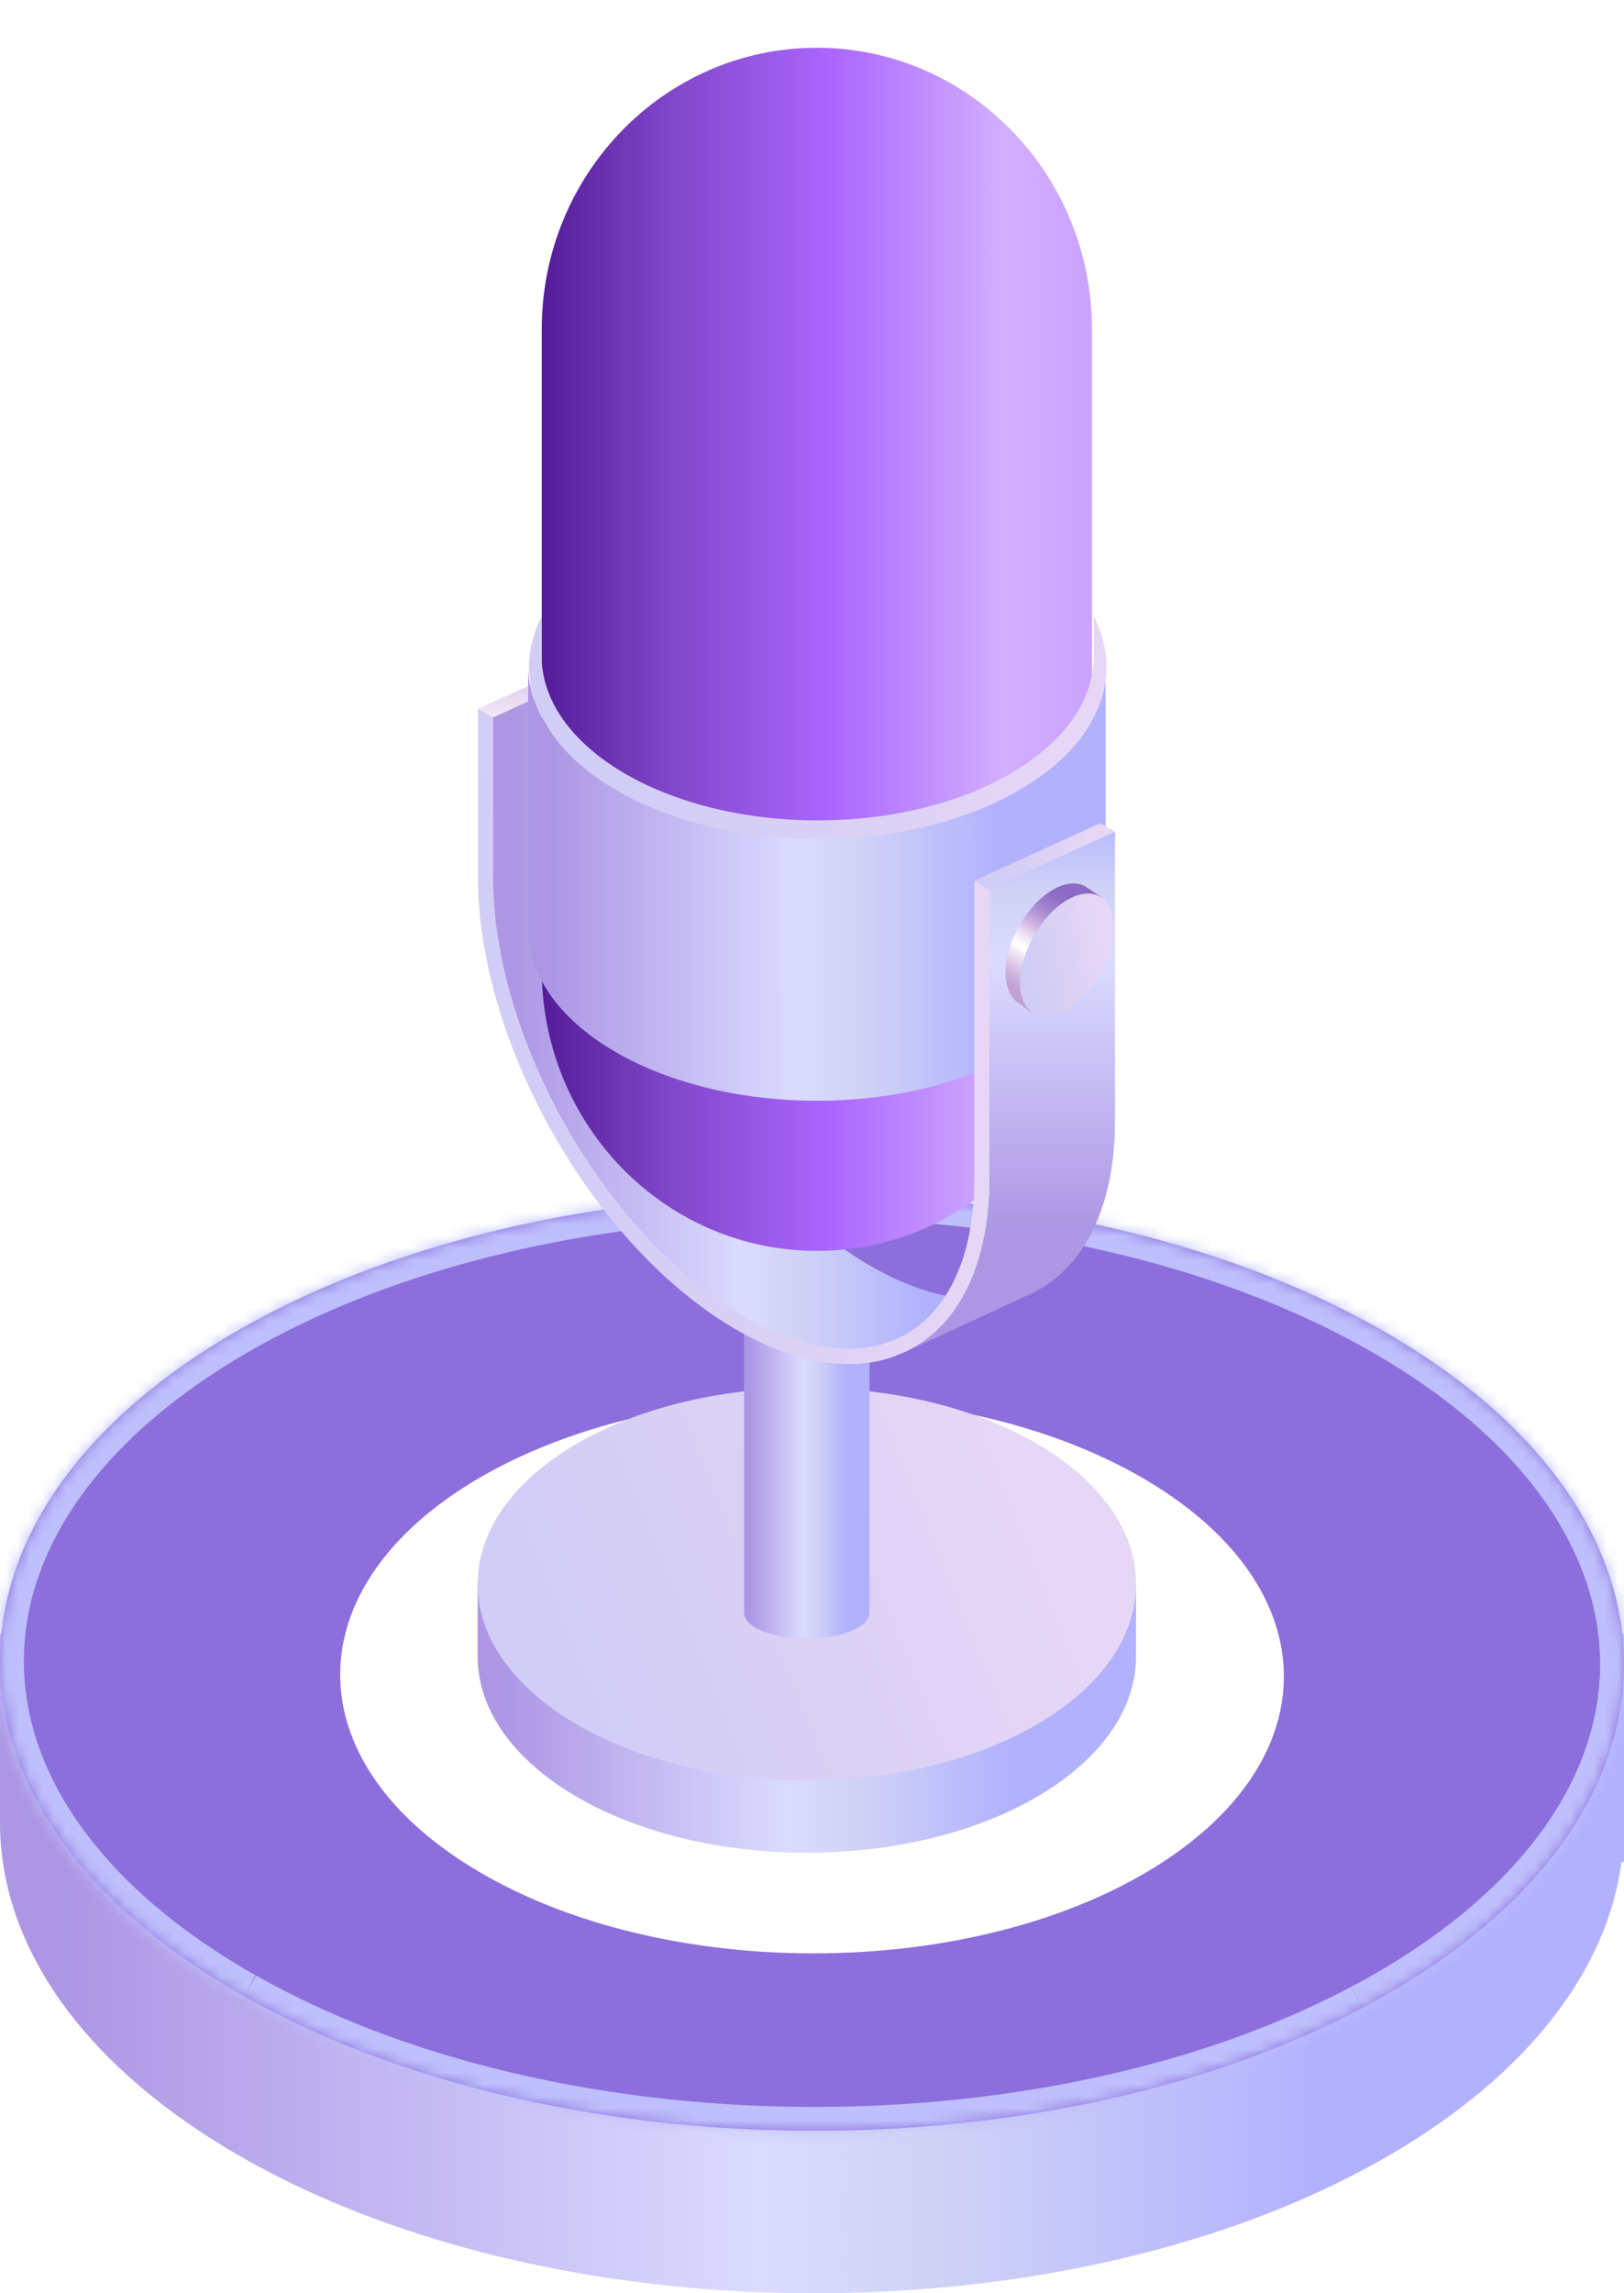 <svg xmlns="http://www.w3.org/2000/svg" xmlns:xlink="http://www.w3.org/1999/xlink" width="136" height="192" fill="none" xmlns:v="https://vecta.io/nano"><style><![CDATA[.B{fill-rule:evenodd}.C{color-interpolation-filters:sRGB}]]></style><path d="M41.172 124.974L0 136.79v15.944c.03 5.029 1.718 10.047 5.062 14.779l.66.898c3.332 4.387 8.117 8.501 14.354 12.094 3.882 2.233 8.117 4.141 12.596 5.724 3.882 1.371 7.948 2.502 12.134 3.383 24.119 5.087 52.171 2.045 71.438-9.107 11.828-6.862 18.336-15.618 19.544-24.576l.213-.055v-19.093l-41.588-11.807c-8.499-2.082-17.571-3.123-26.638-3.123s-18.129 1.041-26.603 3.123z" fill="url(#D)" class="B"/><mask id="A" fill="#fff"><path d="M19.761 111.481C-.511 123.209-5.178 140.513 5.725 154.852h0c3.328 4.382 8.114 8.485 14.351 12.069h0l.379.21h0c3.769 2.136 7.866 3.975 12.188 5.494h0l.017.009c3.892 1.374 7.959 2.496 12.143 3.376h0c15.484 3.269 32.598 3.18 47.966-.253h0c7.683-1.708 14.926-4.258 21.318-7.651h0a54.7 54.7 0 0 0 2.156-1.185h0c26.465-15.314 26.322-40.13-.32-55.44h0C102.603 103.827 85.178 100 67.778 100h0c-17.402 0-34.784 3.827-48.017 11.481" class="B"/></mask><path d="M19.761 111.481C-.511 123.209-5.178 140.513 5.725 154.852h0c3.328 4.382 8.114 8.485 14.351 12.069h0l.379.21h0c3.769 2.136 7.866 3.975 12.188 5.494h0l.017.009c3.892 1.374 7.959 2.496 12.143 3.376h0c15.484 3.269 32.598 3.18 47.966-.253h0c7.683-1.708 14.926-4.258 21.318-7.651h0a54.7 54.7 0 0 0 2.156-1.185h0c26.465-15.314 26.322-40.13-.32-55.44h0C102.603 103.827 85.178 100 67.778 100h0c-17.402 0-34.784 3.827-48.017 11.481" fill="url(#E)" class="B"/><path d="M18.759 109.75C8.335 115.781 1.671 123.391-.859 131.598c-2.55 8.272-.802 16.844 4.992 24.464l3.184-2.421c-5.109-6.718-6.479-13.968-4.354-20.864 2.146-6.961 7.951-13.867 17.799-19.564l-2.003-3.463zM4.132 156.061c3.52 4.636 8.528 8.905 14.947 12.594l1.993-3.468c-6.053-3.478-10.619-7.417-13.754-11.545l-3.186 2.419zm14.96 12.602l.426.236 1.872-3.535c-.094-.05-.195-.107-.331-.184l-1.968 3.483zm.377.208c3.88 2.199 8.087 4.086 12.511 5.641l1.326-3.774c-4.219-1.483-8.208-3.275-11.865-5.347l-1.972 3.48zm13.174 5.754a1.98 1.98 0 0 1-1.709-.981 2.01 2.01 0 0 1-.103-.201 1.83 1.83 0 0 1-.037-.09l-.016-.043-.007-.021c-.006-.019-.007-.02 1.89-.655l1.896-.637-.013-.039-.016-.043a2.39 2.39 0 0 0-.038-.091c-.028-.062-.062-.131-.104-.203a2.02 2.02 0 0 0-.375-.465c-.38-.348-.87-.531-1.367-.531v4zm-.648-.105c3.981 1.405 8.134 2.551 12.398 3.447l.823-3.914c-4.105-.863-8.087-1.963-11.889-3.305l-1.332 3.772zm12.396 3.447c15.762 3.327 33.166 3.237 48.815-.258l-.872-3.904c-15.088 3.37-31.912 3.458-47.117.248l-.826 3.914zm48.813-.258c7.83-1.74 15.248-4.347 21.821-7.837l-1.875-3.533c-6.209 3.297-13.278 5.791-20.814 7.466l.868 3.904zm21.804-7.827a57.41 57.41 0 0 0 2.236-1.229l-2.001-3.464a51.32 51.32 0 0 1-2.076 1.141l1.841 3.552zm2.237-1.23c13.599-7.869 20.817-18.461 20.754-29.464-.063-10.997-7.397-21.578-21.079-29.441l-1.993 3.468c12.961 7.448 19.02 16.929 19.072 25.996.052 9.061-5.891 18.534-18.757 25.979l2.003 3.462zm-.325-58.905C103.226 101.878 85.436 98 67.778 98v4c17.142 0 34.203 3.776 47.148 11.215l1.993-3.468zM67.778 98c-17.659 0-35.408 3.878-49.019 11.75l2.003 3.463C33.618 105.776 50.633 102 67.778 102v-4z" fill="#bebffc" mask="url(#A)"/><g filter="url(#B)" class="B"><path d="M39.972 119.838c-15.382 9.083-15.301 23.811.183 32.895h0c10.221 5.997 24.604 8.031 37.621 6.111h0c5.207-.77 10.203-2.174 14.621-4.207h0a40.91 40.91 0 0 0 3.638-1.904h0c15.38-9.084 15.295-23.808-.183-32.895h0c-7.742-4.54-17.868-6.813-27.98-6.813h0c-10.113 0-20.211 2.273-27.9 6.813" fill="#fff"/></g><g filter="url(#C)"><path d="M95.135 128.511H40v5.945.226c0 9.076 12.342 16.433 27.568 16.433s27.567-7.357 27.567-16.433c0-.076-.008-.151-.01-.226h.01v-5.945z" fill="url(#F)"/><path d="M67.568 145.057c15.225 0 27.567-7.357 27.567-16.433s-12.342-16.433-27.567-16.433S40 119.548 40 128.624s12.342 16.433 27.568 16.433z" fill="url(#G)"/><path d="M72.814 103.662H62.313v27.356.029c0 1.182 2.351 2.139 5.251 2.139s5.251-.957 5.251-2.139c0-.01-.002-.02-.002-.029h.002v-27.356h-.001z" fill="url(#H)"/><path d="M72.647 101.842C61.09 95.011 51.721 78.469 51.721 64.894V51.306l-.069-.04-10.363 4.778V69.67c0 13.576 9.369 30.118 20.926 36.949 5.067 2.994 9.712 3.624 13.333 2.244l.002.033.7-.332.066-.031 9.508-4.394c-3.597 1.306-8.182.655-13.177-2.297z" fill="url(#I)"/><path d="M40.023 55.328l1.263.747 10.432-4.769-1.335-.593-10.359 4.616z" fill="url(#J)"/><path d="M68.407 100.728c-12.724 0-23.04-10.558-23.04-23.584V23.584C45.367 10.559 55.682 0 68.406 0s23.039 10.559 23.039 23.584v53.56c.001 13.025-10.314 23.583-23.038 23.583z" fill="url(#K)"/><path d="M68.403 66.147c-13.352 0-24.176-6.453-24.176-14.411v21.811.199c0 7.96 10.823 14.411 24.176 14.411s24.178-6.453 24.178-14.411c0-.067-.007-.132-.009-.199h.009V51.736c0 7.96-10.825 14.411-24.178 14.411z" fill="url(#L)"/><path d="M92.743 51.667v-.198h-.009l.009.198z" fill="url(#M)"/><path d="M75.082 109.494l.002.033.716-.34-.718.307z" fill="url(#N)"/><path d="M82.852 70.473v24.224c0 7.362-2.693 12.394-6.985 14.458l10.006-4.63c4.589-1.902 7.502-7.03 7.502-14.681V65.619l-10.523 4.854z" fill="url(#O)"/><path d="M81.593 69.728v24.972c0 8.77-4.038 14.217-10.541 14.217-2.734 0-5.839-.982-8.981-2.838-11.461-6.773-20.785-23.234-20.785-36.693v-13.31l-1.263-.747v14.055c0 13.893 9.588 30.823 21.416 37.813s21.416 1.394 21.416-12.499V70.473l-1.263-.746z" fill="url(#P)"/><path d="M93.377 65.62l-10.524 4.852-1.263-.746 10.543-4.796 1.244.69z" fill="url(#Q)"/><path d="M91.604 47.616l.003 3.284c0 7.613-10.354 13.785-23.126 13.785S45.355 58.513 45.355 50.9l.003-3.282c-.684 1.333-1.053 2.749-1.053 4.215 0 7.96 10.825 14.412 24.177 14.412s24.177-6.452 24.177-14.412c-.001-1.468-.371-2.883-1.055-4.217z" fill="url(#R)"/><path d="M84.211 77.439c0 1.243.419 2.124 1.1 2.55.02.013 1.096.806 1.117.818.708.406.255-.515 1.332-1.151 2.166-1.281 3.922-4.381 3.922-6.926 0-1.258 1.137-1.268.44-1.689-.019-.011-1.232-.826-1.252-.837-.707-.392-1.673-.319-2.738.31-2.165 1.28-3.921 4.38-3.921 6.926z" fill="url(#S)"/><path d="M85.426 78.289c0 2.544 1.756 3.57 3.922 2.29s3.922-4.381 3.922-6.926-1.756-3.57-3.922-2.29-3.922 4.38-3.922 6.926z" fill="url(#T)"/></g><defs><filter id="B" x="18.488" y="107.025" width="99.027" height="66.518" filterUnits="userSpaceOnUse" class="C"><feFlood flood-opacity="0" result="A"/><feColorMatrix in="SourceAlpha" values="0 0 0 0 0 0 0 0 0 0 0 0 0 0 0 0 0 0 127 0" result="B"/><feOffset dy="4"/><feGaussianBlur stdDeviation="5"/><feComposite in2="B" operator="out"/><feColorMatrix values="0 0 0 0 0.78 0 0 0 0 0.5 0 0 0 0 1 0 0 0 1 0"/><feBlend in2="A"/><feBlend in="SourceGraphic"/></filter><filter id="C" x="36" y="0" width="63.137" height="159.115" filterUnits="userSpaceOnUse" class="C"><feFlood flood-opacity="0" result="A"/><feColorMatrix in="SourceAlpha" values="0 0 0 0 0 0 0 0 0 0 0 0 0 0 0 0 0 0 127 0" result="B"/><feOffset dy="4"/><feGaussianBlur stdDeviation="2"/><feComposite in2="B" operator="out"/><feColorMatrix values="0 0 0 0 0 0 0 0 0 0 0 0 0 0 0 0 0 0 0.1 0"/><feBlend in2="A"/><feBlend in="SourceGraphic"/></filter><linearGradient id="D" x1="5.483" y1="179.038" x2="110.003" y2="179.038" xlink:href="#U"><stop stop-color="#ad97e5"/><stop offset=".556" stop-color="#dbdbff"/><stop offset=".698" stop-color="#d0d3f6"/><stop offset="1" stop-color="#b2b1fe"/></linearGradient><linearGradient id="E" x1="0" y1="100" x2="0" y2="178.398" xlink:href="#U"><stop stop-color="#8c6fdc"/><stop offset="1" stop-color="#8c6edd"/></linearGradient><linearGradient id="F" x1="42.223" y1="146.938" x2="84.596" y2="146.938" xlink:href="#U"><stop stop-color="#ad97e5"/><stop offset=".556" stop-color="#dbdbff"/><stop offset=".698" stop-color="#d0d3f6"/><stop offset="1" stop-color="#b2b1fe"/></linearGradient><linearGradient id="G" x1="40.425" y1="149.935" x2="90.696" y2="129.662" xlink:href="#U"><stop stop-color="#cdcbf7"/><stop offset=".486" stop-color="#d8d0f5"/><stop offset="1" stop-color="#e7d7f7"/></linearGradient><linearGradient id="H" x1="62.736" y1="127.731" x2="70.807" y2="127.731" xlink:href="#U"><stop stop-color="#ad97e5"/><stop offset=".556" stop-color="#dbdbff"/><stop offset=".698" stop-color="#d0d3f6"/><stop offset="1" stop-color="#b2b1fe"/></linearGradient><linearGradient id="I" x1="43.085" y1="98.789" x2="77.311" y2="98.789" xlink:href="#U"><stop stop-color="#ad97e5"/><stop offset=".556" stop-color="#dbdbff"/><stop offset=".698" stop-color="#d0d3f6"/><stop offset="1" stop-color="#b2b1fe"/></linearGradient><linearGradient id="J" x1="46.977" y1="38.885" x2="45.36" y2="59.016" xlink:href="#U"><stop stop-color="#9f79c8"/><stop offset=".141" stop-color="#a27dca"/><stop offset=".273" stop-color="#ac88cf"/><stop offset=".4" stop-color="#bc9bd7"/><stop offset=".52" stop-color="#d1b4e3"/><stop offset=".649" stop-color="#dbc4e9"/><stop offset=".9" stop-color="#f4edf8"/><stop offset="1" stop-color="#fff"/></linearGradient><linearGradient id="K" x1="45.587" y1="50.364" x2="90.935" y2="50.364" xlink:href="#U"><stop stop-color="#541d99"/><stop offset=".229" stop-color="#8046c8"/><stop offset=".531" stop-color="#ab67ff"/><stop offset=".849" stop-color="#d2afff"/><stop offset="1" stop-color="#cba3ff"/></linearGradient><linearGradient id="L" x1="46.176" y1="81.427" x2="83.337" y2="81.427" xlink:href="#U"><stop stop-color="#ad97e5"/><stop offset=".556" stop-color="#dbdbff"/><stop offset=".698" stop-color="#d0d3f6"/><stop offset="1" stop-color="#b2b1fe"/></linearGradient><linearGradient id="M" x1="92.734" y1="51.568" x2="92.743" y2="51.568" xlink:href="#U"><stop offset=".01" stop-color="#c1a1d5"/><stop offset=".049" stop-color="#c8abda"/><stop offset=".115" stop-color="#dac6e6"/><stop offset=".2" stop-color="#f7f2f9"/><stop offset=".222" stop-color="#fff"/><stop offset=".251" stop-color="#f9f5fb"/><stop offset=".3" stop-color="#e9dbf2"/><stop offset=".359" stop-color="#d1b4e3"/><stop offset=".426" stop-color="#b395d6"/><stop offset=".495" stop-color="#9c7dcb"/><stop offset=".558" stop-color="#8e6ec5"/><stop offset=".611" stop-color="#8969c3"/><stop offset=".755" stop-color="#9471c6"/><stop offset="1" stop-color="#b086cc"/></linearGradient><linearGradient id="N" x1="75.085" y1="109.357" x2="75.793" y2="109.357" xlink:href="#U"><stop stop-color="#25054d"/><stop offset=".217" stop-color="#45108a"/><stop offset=".419" stop-color="#25054d"/><stop offset=".556" stop-color="#270651"/><stop offset=".698" stop-color="#2e085e"/><stop offset=".844" stop-color="#390c73"/><stop offset=".965" stop-color="#45108a"/></linearGradient><linearGradient id="O" x1="76.017" y1="98.825" x2="76.017" y2="58.619" xlink:href="#U"><stop stop-color="#ad97e5"/><stop offset=".556" stop-color="#dbdbff"/><stop offset=".698" stop-color="#d0d3f6"/><stop offset=".887" stop-color="#b2b1fe"/></linearGradient><linearGradient id="P" x1="40.353" y1="118.352" x2="84.214" y2="110.124" xlink:href="#U"><stop stop-color="#cdcbf7"/><stop offset=".486" stop-color="#d8d0f5"/><stop offset="1" stop-color="#e7d7f7"/></linearGradient><linearGradient id="Q" x1="81.681" y1="71.295" x2="91.586" y2="66.231" xlink:href="#U"><stop stop-color="#cdcbf7"/><stop offset=".486" stop-color="#d8d0f5"/><stop offset="1" stop-color="#e7d7f7"/></linearGradient><linearGradient id="R" x1="44.677" y1="69.01" x2="81.572" y2="45.99" xlink:href="#U"><stop stop-color="#cdcbf7"/><stop offset=".486" stop-color="#d8d0f5"/><stop offset="1" stop-color="#e7d7f7"/></linearGradient><linearGradient id="S" x1="85.523" y1="79.283" x2="93.505" y2="66.082" xlink:href="#U"><stop offset=".01" stop-color="#c1a1d5"/><stop offset=".049" stop-color="#c8abda"/><stop offset=".115" stop-color="#dac6e6"/><stop offset=".2" stop-color="#f7f2f9"/><stop offset=".222" stop-color="#fff"/><stop offset=".251" stop-color="#f9f5fb"/><stop offset=".3" stop-color="#e9dbf2"/><stop offset=".359" stop-color="#d1b4e3"/><stop offset=".426" stop-color="#b395d6"/><stop offset=".495" stop-color="#9c7dcb"/><stop offset=".558" stop-color="#8e6ec5"/><stop offset=".611" stop-color="#8969c3"/><stop offset=".755" stop-color="#9471c6"/><stop offset="1" stop-color="#b086cc"/></linearGradient><linearGradient id="T" x1="85.486" y1="82.661" x2="93.533" y2="81.19" xlink:href="#U"><stop stop-color="#cdcbf7"/><stop offset=".486" stop-color="#d8d0f5"/><stop offset="1" stop-color="#e7d7f7"/></linearGradient><linearGradient id="U" gradientUnits="userSpaceOnUse"/></defs></svg>